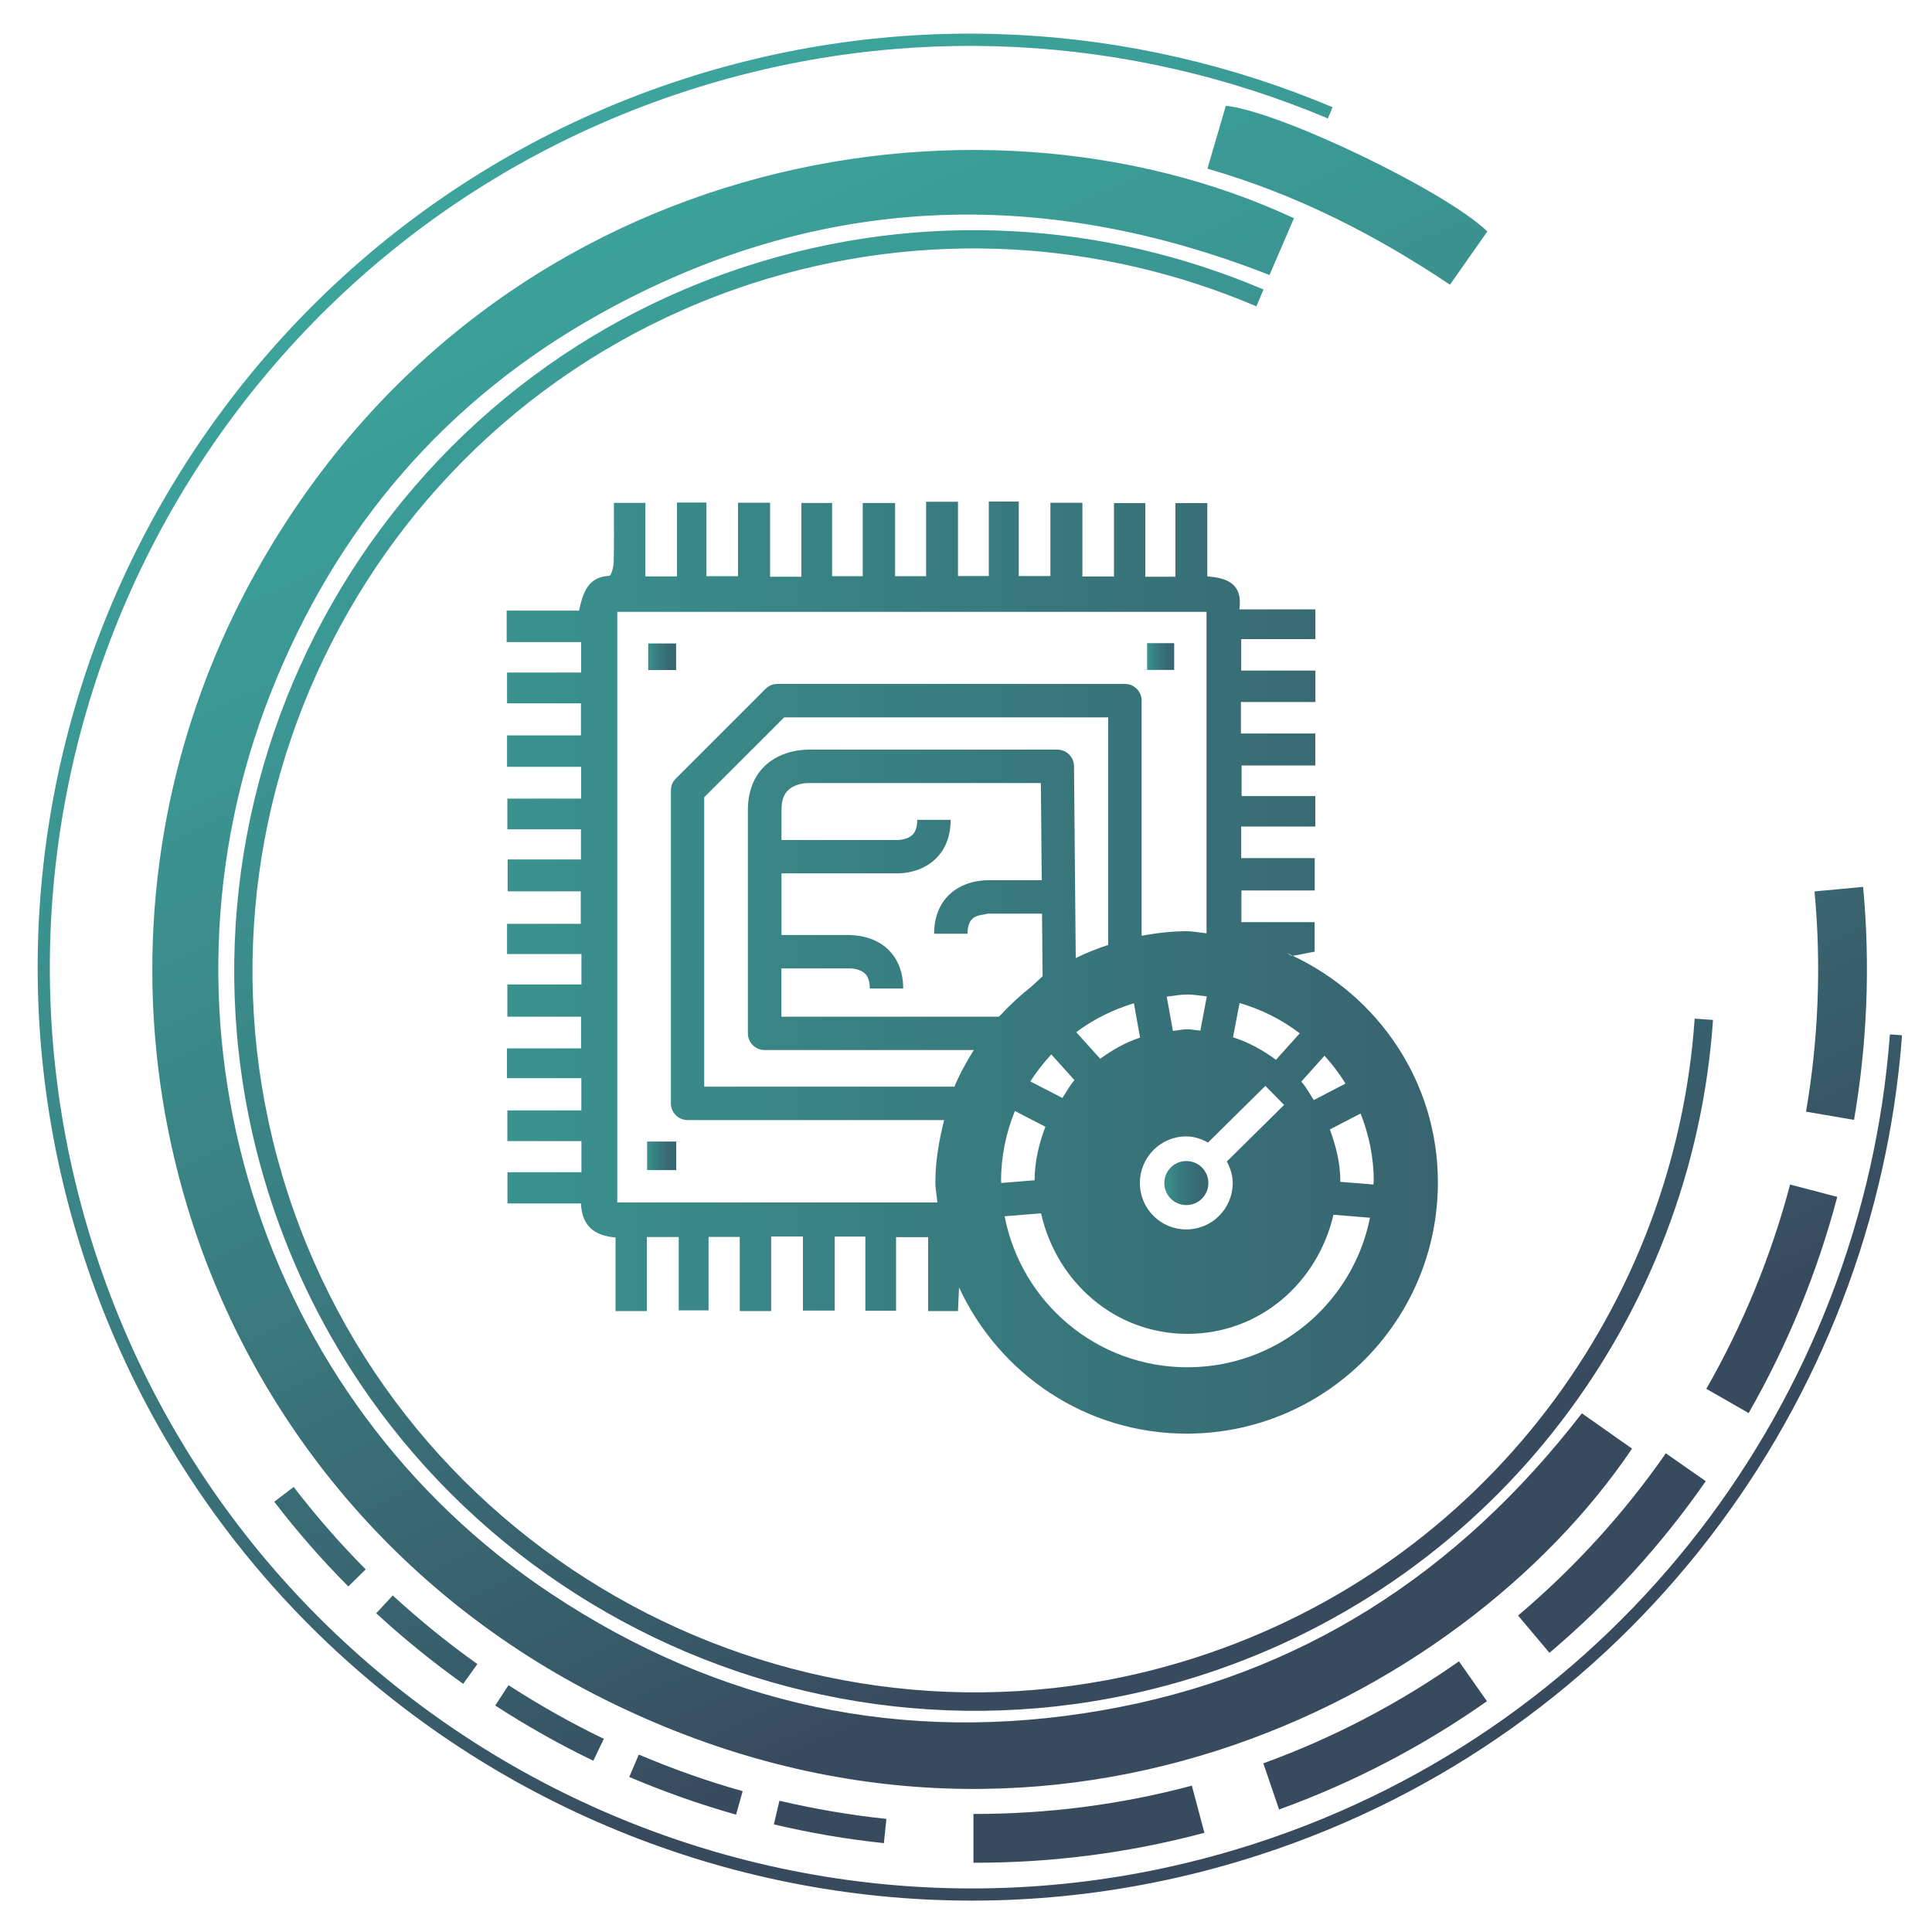 <?xml version="1.0" encoding="UTF-8"?><svg xmlns="http://www.w3.org/2000/svg" xmlns:xlink="http://www.w3.org/1999/xlink" viewBox="0 0 200 200"><defs><style>.cls-1{clip-path:url(#clippath-20);}.cls-2{clip-path:url(#clippath-11);}.cls-3{clip-path:url(#clippath-16);}.cls-4{fill:url(#linear-gradient);}.cls-4,.cls-5,.cls-6,.cls-7,.cls-8,.cls-9,.cls-10,.cls-11,.cls-12,.cls-13,.cls-14,.cls-15,.cls-16,.cls-17,.cls-18{stroke-width:0px;}.cls-19{clip-path:url(#clippath-33);}.cls-5{fill:url(#New_Gradient_Swatch_2-8);}.cls-20{clip-path:url(#clippath-41);}.cls-21{clip-path:url(#clippath-32);}.cls-6{fill:url(#New_Gradient_Swatch_2-2);}.cls-22{clip-path:url(#clippath-2);}.cls-23{clip-path:url(#clippath-13);}.cls-24{isolation:isolate;}.cls-25{clip-path:url(#clippath-37);}.cls-26{clip-path:url(#clippath-25);}.cls-7{fill:url(#New_Gradient_Swatch_2-6);}.cls-27{clip-path:url(#clippath-15);}.cls-28{clip-path:url(#clippath-6);}.cls-29{clip-path:url(#clippath-40);}.cls-30{clip-path:url(#clippath-26);}.cls-8{fill:url(#linear-gradient-5);}.cls-9{fill:none;}.cls-31{clip-path:url(#clippath-7);}.cls-32{clip-path:url(#clippath-21);}.cls-10{fill:url(#New_Gradient_Swatch_2);}.cls-33{clip-path:url(#clippath-34);}.cls-34{clip-path:url(#clippath-1);}.cls-35{clip-path:url(#clippath-4);}.cls-36{clip-path:url(#clippath-38);}.cls-37{clip-path:url(#clippath-36);}.cls-38{clip-path:url(#clippath-27);}.cls-39{clip-path:url(#clippath-44);}.cls-40{clip-path:url(#clippath-12);}.cls-11{fill:url(#linear-gradient-2);}.cls-41{clip-path:url(#clippath-24);}.cls-42{clip-path:url(#clippath-30);}.cls-43{clip-path:url(#clippath-22);}.cls-12{fill:url(#linear-gradient-3);}.cls-44{clip-path:url(#clippath-9);}.cls-45{clip-path:url(#clippath);}.cls-13{fill:url(#New_Gradient_Swatch_2-3);}.cls-46{clip-path:url(#clippath-39);}.cls-47{clip-path:url(#clippath-19);}.cls-48{clip-path:url(#clippath-31);}.cls-49{clip-path:url(#clippath-3);}.cls-50{clip-path:url(#clippath-43);}.cls-51{clip-path:url(#clippath-8);}.cls-14{fill:url(#New_Gradient_Swatch_2-7);}.cls-52{clip-path:url(#clippath-29);}.cls-53{clip-path:url(#clippath-18);}.cls-54{clip-path:url(#clippath-14);}.cls-55{clip-path:url(#clippath-17);}.cls-56{clip-path:url(#clippath-5);}.cls-57{clip-path:url(#clippath-42);}.cls-15{fill:url(#New_Gradient_Swatch_2-9);}.cls-58{clip-path:url(#clippath-10);}.cls-59{clip-path:url(#clippath-23);}.cls-16{fill:url(#New_Gradient_Swatch_2-5);}.cls-17{fill:url(#linear-gradient-4);}.cls-18{fill:url(#New_Gradient_Swatch_2-4);}.cls-60{mix-blend-mode:multiply;}.cls-61{clip-path:url(#clippath-28);}.cls-62{clip-path:url(#clippath-35);}</style><clipPath id="clippath"><rect class="cls-9" x="-241.56" y="234.43" width="203.9" height="211.37"/></clipPath><clipPath id="clippath-1"><rect class="cls-9" x="-241.56" y="234.43" width="203.9" height="211.37"/></clipPath><clipPath id="clippath-2"><rect class="cls-9" x="-241.56" y="234.43" width="203.9" height="211.37"/></clipPath><clipPath id="clippath-3"><rect class="cls-9" x="-236.11" y="243.48" width="192.99" height="193.27"/></clipPath><clipPath id="clippath-4"><path class="cls-9" d="m-209.6,393.93c2.32,3.01,4.8,5.86,7.46,8.53l-1.8,1.77c-2.73-2.74-5.29-5.67-7.67-8.77l2.01-1.53Zm159.79-30.03l-4.88-1.28c-1.96,7.41-4.88,14.52-8.67,21.15l4.38,2.51c4-7.01,7.1-14.53,9.17-22.37m-14.76-18.47c-2.02,29.58-21.63,56.43-51.52,66.11-39.21,12.7-81.43-8.86-94.13-48.07-12.7-39.21,8.87-81.43,48.07-94.13,17.8-5.76,36.21-4.45,52.21,2.36l.74-1.74c-16.4-6.98-35.28-8.33-53.53-2.41-40.2,13.02-62.31,56.32-49.29,96.52,13.02,40.2,56.32,62.31,96.52,49.29,30.65-9.93,50.76-37.46,52.83-67.79l-1.89-.13Zm-124.16,71.12c3.27,2.11,6.65,4.03,10.15,5.71l1.09-2.27c-3.4-1.63-6.69-3.5-9.87-5.55l-1.38,2.11Zm-12.33-9.56c2.86,2.63,5.86,5.07,9.01,7.31l1.47-2.05c-3.06-2.17-5.98-4.55-8.76-7.1l-1.72,1.85Zm85.74,22.73l-1.3-4.88c-7.53,2.01-15.12,2.94-22.61,2.93v5.05c7.92.02,15.95-.97,23.91-3.1m67.25-73.8c1.35-7.87,1.7-15.97.94-24.12l-5.03.47c.72,7.71.39,15.36-.88,22.8l4.97.85Zm-126.79,68.02c3.6,1.53,7.29,2.84,11.06,3.9l.68-2.43c-3.67-1.03-7.26-2.31-10.75-3.79l-.99,2.32Zm15.55,2.45l-.58,2.46c3.74.88,7.54,1.54,11.39,1.94l.26-2.51c-3.74-.39-7.44-1.03-11.08-1.88m83.07-40.1c-12.82,16.6-29.16,27.17-49.65,30.74-20.56,3.58-39.66-.53-57.04-12.06-30.29-20.1-42.47-59.19-29.03-93.26,6.73-17.06,18.09-30.35,34.13-39.27,22.33-12.42,45.51-13.3,69.26-3.99.88-2.05,1.71-3.97,2.53-5.88-33.22-15.45-83.26-6.5-107.36,36.47-23.27,41.5-8,95,36.07,116.91,44.97,22.36,88.51.33,106.29-26-1.65-1.17-3.31-2.33-5.19-3.65m8.69,4.13c-4.31,6.2-9.45,11.85-15.3,16.8l3.25,3.86c6.18-5.23,11.62-11.21,16.18-17.77l-4.14-2.89Zm-18.52,25.67l-2.9-4.13c-6.13,4.31-12.91,7.89-20.25,10.56l1.63,4.78c7.81-2.83,15.01-6.63,21.52-11.21m-28.93-158.64c9.24,2.66,17.43,6.87,25.11,12.01,1.38-1.97,2.64-3.76,3.87-5.51-4.32-4.19-21.54-12.45-27.07-13.01-.61,2.1-1.24,4.22-1.91,6.52m-116.38,112.43c16.42,50.69,71.02,78.57,121.71,62.15,38.44-12.45,63.74-46.86,66.58-84.87l-1.26-.09c-2.8,37.51-27.77,71.47-65.71,83.76-50.03,16.21-103.91-11.31-120.12-61.34-16.2-50.03,11.31-103.91,61.34-120.12,22.6-7.32,45.97-5.69,66.31,2.87l.49-1.16c-20.61-8.68-44.29-10.32-67.18-2.91-50.69,16.42-78.57,71.02-62.15,121.71"/></clipPath><linearGradient id="New_Gradient_Swatch_2" x1="-431.13" y1="-654.28" x2="-430.03" y2="-654.28" gradientTransform="translate(-114812.78 -75151.25) rotate(-90) scale(175.26 -175.26)" gradientUnits="userSpaceOnUse"><stop offset="0" stop-color="#384b5e"/><stop offset=".1" stop-color="#385b69"/><stop offset=".36" stop-color="#3a7d80"/><stop offset=".6" stop-color="#3b9592"/><stop offset=".82" stop-color="#3ca49c"/><stop offset="1" stop-color="#3daaa0"/></linearGradient><clipPath id="clippath-5"><rect class="cls-9" x="-241.56" y="-245.57" width="203.9" height="211.37"/></clipPath><clipPath id="clippath-6"><rect class="cls-9" x="-241.56" y="-245.57" width="203.9" height="211.37"/></clipPath><clipPath id="clippath-7"><rect class="cls-9" x="-241.56" y="-245.57" width="203.9" height="211.37"/></clipPath><clipPath id="clippath-8"><rect class="cls-9" x="-236.11" y="-236.52" width="192.99" height="193.27"/></clipPath><clipPath id="clippath-9"><path class="cls-9" d="m-209.6-86.07c2.32,3.01,4.8,5.86,7.46,8.53l-1.8,1.77c-2.73-2.74-5.29-5.67-7.67-8.77l2.01-1.53Zm159.79-30.03l-4.88-1.28c-1.96,7.41-4.88,14.52-8.67,21.15l4.38,2.51c4-7.01,7.1-14.53,9.17-22.37m-14.76-18.47c-2.02,29.58-21.63,56.43-51.52,66.11-39.21,12.7-81.43-8.86-94.13-48.07-12.7-39.21,8.87-81.43,48.07-94.13,17.8-5.76,36.21-4.45,52.21,2.36l.74-1.74c-16.4-6.98-35.28-8.33-53.53-2.41-40.2,13.02-62.31,56.32-49.29,96.52,13.02,40.2,56.32,62.31,96.52,49.29,30.65-9.93,50.76-37.46,52.83-67.79l-1.89-.13Zm-124.16,71.12c3.27,2.11,6.65,4.03,10.15,5.71l1.09-2.27c-3.4-1.63-6.69-3.5-9.87-5.55l-1.38,2.11Zm-12.33-9.56c2.86,2.63,5.86,5.07,9.01,7.31l1.47-2.05c-3.06-2.17-5.98-4.55-8.76-7.1l-1.72,1.85Zm85.74,22.73l-1.3-4.88c-7.53,2.01-15.12,2.94-22.61,2.93v5.05c7.92.02,15.95-.97,23.91-3.1M-48.07-124.06c1.35-7.87,1.7-15.97.94-24.12l-5.03.47c.72,7.71.39,15.36-.88,22.8l4.97.85Zm-126.79,68.02c3.6,1.53,7.29,2.84,11.06,3.9l.68-2.43c-3.67-1.03-7.26-2.31-10.75-3.79l-.99,2.32Zm15.55,2.45l-.58,2.46c3.74.88,7.54,1.54,11.39,1.94l.26-2.51c-3.74-.39-7.44-1.03-11.08-1.88m83.07-40.1c-12.82,16.6-29.16,27.17-49.65,30.74-20.56,3.58-39.66-.53-57.04-12.06-30.29-20.1-42.47-59.19-29.03-93.26,6.73-17.06,18.09-30.35,34.13-39.27,22.33-12.42,45.51-13.3,69.26-3.99.88-2.05,1.71-3.97,2.53-5.88-33.22-15.45-83.26-6.5-107.36,36.47-23.27,41.5-8,95,36.07,116.91,44.97,22.36,88.51.33,106.29-26-1.65-1.17-3.31-2.33-5.19-3.65m8.69,4.13c-4.31,6.2-9.45,11.85-15.3,16.8l3.25,3.86c6.18-5.23,11.62-11.21,16.18-17.77l-4.14-2.89Zm-18.52,25.67l-2.9-4.13c-6.13,4.31-12.91,7.89-20.25,10.56l1.63,4.78c7.81-2.83,15.01-6.63,21.52-11.21m-28.93-158.64c9.24,2.66,17.43,6.87,25.11,12.01,1.38-1.97,2.64-3.76,3.87-5.51-4.32-4.19-21.54-12.45-27.07-13.01-.61,2.1-1.24,4.22-1.91,6.52m-116.38,112.43c16.42,50.69,71.02,78.57,121.71,62.15,38.44-12.45,63.74-46.86,66.58-84.87l-1.26-.09c-2.8,37.51-27.77,71.47-65.71,83.76-50.03,16.21-103.91-11.31-120.12-61.34-16.2-50.03,11.31-103.91,61.34-120.12,22.6-7.32,45.97-5.69,66.31,2.87l.49-1.16c-20.61-8.68-44.29-10.32-67.18-2.91-50.69,16.42-78.57,71.02-62.15,121.71"/></clipPath><linearGradient id="New_Gradient_Swatch_2-2" x1="-428.66" y1="-655.46" x2="-427.56" y2="-655.46" gradientTransform="translate(-115020.37 -75198.46) rotate(-90) scale(175.26 -175.26)" xlink:href="#New_Gradient_Swatch_2"/><clipPath id="clippath-10"><rect class="cls-9" x="-1.56" y="-245.57" width="203.9" height="211.37"/></clipPath><clipPath id="clippath-11"><rect class="cls-9" x="-1.56" y="-245.57" width="203.9" height="211.37"/></clipPath><clipPath id="clippath-12"><rect class="cls-9" x="-1.56" y="-245.57" width="203.9" height="211.37"/></clipPath><clipPath id="clippath-13"><rect class="cls-9" x="3.89" y="-236.52" width="192.99" height="193.27"/></clipPath><clipPath id="clippath-14"><path class="cls-9" d="m30.4-86.07c2.32,3.01,4.8,5.86,7.46,8.53l-1.8,1.77c-2.73-2.74-5.29-5.67-7.67-8.77l2.01-1.53Zm159.79-30.03l-4.88-1.28c-1.96,7.41-4.88,14.52-8.67,21.15l4.38,2.51c4-7.01,7.1-14.53,9.17-22.37m-14.76-18.47c-2.02,29.58-21.63,56.43-51.52,66.11-39.21,12.7-81.43-8.86-94.13-48.07-12.7-39.21,8.87-81.43,48.07-94.13,17.8-5.76,36.21-4.45,52.21,2.36l.74-1.74c-16.4-6.98-35.28-8.33-53.53-2.41-40.2,13.02-62.31,56.32-49.29,96.52,13.02,40.2,56.32,62.31,96.52,49.29,30.65-9.93,50.76-37.46,52.83-67.79l-1.89-.13ZM51.27-63.44c3.27,2.11,6.65,4.03,10.15,5.71l1.09-2.27c-3.4-1.63-6.69-3.5-9.87-5.55l-1.38,2.11Zm-12.33-9.56c2.86,2.63,5.86,5.07,9.01,7.31l1.47-2.05c-3.06-2.17-5.98-4.55-8.76-7.1l-1.72,1.85Zm85.74,22.73l-1.3-4.88c-7.53,2.01-15.12,2.94-22.61,2.93v5.05c7.92.02,15.95-.97,23.91-3.1m67.25-73.8c1.35-7.87,1.7-15.97.94-24.12l-5.03.47c.72,7.71.39,15.36-.88,22.8l4.97.85ZM65.14-56.05c3.6,1.53,7.29,2.84,11.06,3.9l.68-2.43c-3.67-1.03-7.26-2.31-10.75-3.79l-.99,2.32Zm15.55,2.45l-.58,2.46c3.74.88,7.54,1.54,11.39,1.94l.26-2.51c-3.74-.39-7.44-1.03-11.08-1.88m83.07-40.1c-12.82,16.6-29.16,27.17-49.65,30.74-20.56,3.58-39.66-.53-57.04-12.06-30.29-20.1-42.47-59.19-29.03-93.26,6.73-17.06,18.09-30.35,34.13-39.27,22.33-12.42,45.51-13.3,69.26-3.99.88-2.05,1.71-3.97,2.53-5.88-33.22-15.45-83.26-6.5-107.36,36.47-23.27,41.5-8,95,36.07,116.91,44.97,22.36,88.51.33,106.29-26-1.65-1.17-3.31-2.33-5.19-3.65m8.69,4.13c-4.31,6.2-9.45,11.85-15.3,16.8l3.25,3.86c6.18-5.23,11.62-11.21,16.18-17.77l-4.14-2.89Zm-18.52,25.67l-2.9-4.13c-6.13,4.31-12.91,7.89-20.25,10.56l1.63,4.78c7.81-2.83,15.01-6.63,21.52-11.21m-28.93-158.64c9.24,2.66,17.43,6.87,25.11,12.01,1.38-1.97,2.64-3.76,3.87-5.51-4.32-4.19-21.54-12.45-27.07-13.01-.61,2.1-1.24,4.22-1.91,6.52M8.61-110.11C25.02-59.42,79.62-31.54,130.31-47.96c38.44-12.45,63.74-46.86,66.58-84.87l-1.26-.09c-2.8,37.51-27.77,71.47-65.71,83.76-50.03,16.21-103.91-11.31-120.12-61.34-16.2-50.03,11.31-103.91,61.34-120.12,22.6-7.32,45.97-5.69,66.31,2.87l.49-1.16c-20.61-8.68-44.29-10.32-67.18-2.91C20.07-215.4-7.81-160.8,8.61-110.11"/></clipPath><linearGradient id="New_Gradient_Swatch_2-3" x1="-429.25" y1="-656.7" x2="-428.15" y2="-656.7" gradientTransform="translate(-114996.76 -75302.26) rotate(-90) scale(175.26 -175.26)" xlink:href="#New_Gradient_Swatch_2"/><clipPath id="clippath-15"><rect class="cls-9" x="238.44" y="-245.57" width="203.9" height="211.37"/></clipPath><clipPath id="clippath-16"><rect class="cls-9" x="238.44" y="-245.57" width="203.9" height="211.37"/></clipPath><clipPath id="clippath-17"><rect class="cls-9" x="238.44" y="-245.57" width="203.9" height="211.37"/></clipPath><clipPath id="clippath-18"><rect class="cls-9" x="243.89" y="-236.52" width="192.99" height="193.27"/></clipPath><clipPath id="clippath-19"><path class="cls-9" d="m270.4-86.07c2.32,3.01,4.8,5.86,7.46,8.53l-1.8,1.77c-2.73-2.74-5.29-5.67-7.67-8.77l2.01-1.53Zm159.79-30.03l-4.88-1.28c-1.96,7.41-4.88,14.52-8.67,21.15l4.38,2.51c4-7.01,7.1-14.53,9.17-22.37m-14.76-18.47c-2.02,29.58-21.63,56.43-51.52,66.11-39.21,12.7-81.43-8.86-94.13-48.07-12.7-39.21,8.87-81.43,48.07-94.13,17.8-5.76,36.21-4.45,52.21,2.36l.74-1.74c-16.4-6.98-35.28-8.33-53.53-2.41-40.2,13.02-62.31,56.32-49.29,96.52,13.02,40.2,56.32,62.31,96.52,49.29,30.65-9.93,50.76-37.46,52.83-67.79l-1.89-.13Zm-124.16,71.12c3.27,2.11,6.65,4.03,10.15,5.71l1.09-2.27c-3.4-1.63-6.69-3.5-9.87-5.55l-1.38,2.11Zm-12.33-9.56c2.86,2.63,5.86,5.07,9.01,7.31l1.47-2.05c-3.06-2.17-5.98-4.55-8.76-7.1l-1.72,1.85Zm85.74,22.73l-1.3-4.88c-7.53,2.01-15.12,2.94-22.61,2.93v5.05c7.92.02,15.95-.97,23.91-3.1m67.25-73.8c1.35-7.87,1.7-15.97.94-24.12l-5.03.47c.72,7.71.39,15.36-.88,22.8l4.97.85Zm-126.79,68.02c3.6,1.53,7.29,2.84,11.06,3.9l.68-2.43c-3.67-1.03-7.26-2.31-10.75-3.79l-.99,2.32Zm15.55,2.45l-.58,2.46c3.74.88,7.54,1.54,11.39,1.94l.26-2.51c-3.74-.39-7.44-1.03-11.08-1.88m83.07-40.1c-12.82,16.6-29.16,27.17-49.65,30.74-20.56,3.58-39.66-.53-57.04-12.06-30.29-20.1-42.47-59.19-29.03-93.26,6.73-17.06,18.09-30.35,34.13-39.27,22.33-12.42,45.51-13.3,69.26-3.99.88-2.05,1.71-3.97,2.53-5.88-33.22-15.45-83.26-6.5-107.36,36.47-23.27,41.5-8,95,36.07,116.91,44.97,22.36,88.51.33,106.29-26-1.65-1.17-3.31-2.33-5.19-3.65m8.69,4.13c-4.31,6.2-9.45,11.85-15.3,16.8l3.25,3.86c6.18-5.23,11.62-11.21,16.18-17.77l-4.14-2.89Zm-18.52,25.67l-2.9-4.13c-6.13,4.31-12.91,7.89-20.25,10.56l1.63,4.78c7.81-2.83,15.01-6.63,21.52-11.21m-28.93-158.64c9.24,2.66,17.43,6.87,25.11,12.01,1.38-1.97,2.64-3.76,3.87-5.51-4.32-4.19-21.54-12.45-27.07-13.01-.61,2.1-1.24,4.22-1.91,6.52m-116.38,112.43c16.42,50.69,71.02,78.57,121.71,62.15,38.44-12.45,63.74-46.86,66.58-84.87l-1.26-.09c-2.8,37.51-27.77,71.47-65.71,83.76-50.03,16.21-103.91-11.31-120.12-61.34-16.2-50.03,11.31-103.91,61.34-120.12,22.6-7.32,45.97-5.69,66.31,2.87l.49-1.16c-20.61-8.68-44.29-10.32-67.18-2.91-50.69,16.42-78.57,71.02-62.15,121.71"/></clipPath><linearGradient id="New_Gradient_Swatch_2-4" x1="-429.84" y1="-657.93" x2="-428.74" y2="-657.93" gradientTransform="translate(-114973.16 -75406.06) rotate(-90) scale(175.26 -175.26)" xlink:href="#New_Gradient_Swatch_2"/><clipPath id="clippath-20"><rect class="cls-9" x="-241.56" y="-5.57" width="203.9" height="211.37"/></clipPath><clipPath id="clippath-21"><rect class="cls-9" x="-241.56" y="-5.57" width="203.9" height="211.37"/></clipPath><clipPath id="clippath-22"><rect class="cls-9" x="-241.56" y="-5.57" width="203.9" height="211.37"/></clipPath><clipPath id="clippath-23"><rect class="cls-9" x="-236.11" y="3.48" width="192.99" height="193.27"/></clipPath><clipPath id="clippath-24"><path class="cls-9" d="m-209.6,153.93c2.32,3.01,4.8,5.86,7.46,8.53l-1.8,1.77c-2.73-2.74-5.29-5.67-7.67-8.77l2.01-1.53Zm159.79-30.03l-4.88-1.28c-1.96,7.41-4.88,14.52-8.67,21.15l4.38,2.51c4-7.01,7.1-14.53,9.17-22.37m-14.76-18.47c-2.02,29.58-21.63,56.43-51.52,66.11-39.21,12.7-81.43-8.86-94.13-48.07-12.7-39.21,8.87-81.43,48.07-94.13,17.8-5.76,36.21-4.45,52.21,2.36l.74-1.74c-16.4-6.98-35.28-8.33-53.53-2.41-40.2,13.02-62.31,56.32-49.29,96.52,13.02,40.2,56.32,62.31,96.52,49.29,30.65-9.93,50.76-37.46,52.83-67.79l-1.89-.13Zm-124.16,71.12c3.27,2.11,6.65,4.03,10.15,5.71l1.09-2.27c-3.4-1.63-6.69-3.5-9.87-5.55l-1.38,2.11Zm-12.33-9.56c2.86,2.63,5.86,5.07,9.01,7.31l1.47-2.05c-3.06-2.17-5.98-4.55-8.76-7.1l-1.72,1.85Zm85.74,22.73l-1.3-4.88c-7.53,2.01-15.12,2.94-22.61,2.93v5.05c7.92.02,15.95-.97,23.91-3.1M-48.07,115.94c1.35-7.87,1.7-15.97.94-24.12l-5.03.47c.72,7.71.39,15.36-.88,22.8l4.97.85Zm-126.79,68.02c3.6,1.53,7.29,2.84,11.06,3.9l.68-2.43c-3.67-1.03-7.26-2.31-10.75-3.79l-.99,2.32Zm15.55,2.45l-.58,2.46c3.74.88,7.54,1.54,11.39,1.94l.26-2.51c-3.74-.39-7.44-1.03-11.08-1.88m83.07-40.1c-12.82,16.6-29.16,27.17-49.65,30.74-20.56,3.58-39.66-.53-57.04-12.06-30.29-20.1-42.47-59.19-29.03-93.26,6.73-17.06,18.09-30.35,34.13-39.27,22.33-12.42,45.51-13.3,69.26-3.99.88-2.05,1.71-3.97,2.53-5.88-33.22-15.45-83.26-6.5-107.36,36.47-23.27,41.5-8,95,36.07,116.91,44.97,22.36,88.51.33,106.29-26-1.65-1.17-3.31-2.33-5.19-3.65m8.69,4.13c-4.31,6.2-9.45,11.85-15.3,16.8l3.25,3.86c6.18-5.23,11.62-11.21,16.18-17.77l-4.14-2.89Zm-18.52,25.67l-2.9-4.13c-6.13,4.31-12.91,7.89-20.25,10.56l1.63,4.78c7.81-2.83,15.01-6.63,21.52-11.21M-115.01,17.46c9.24,2.66,17.43,6.87,25.11,12.01,1.38-1.97,2.64-3.76,3.87-5.51-4.32-4.19-21.54-12.45-27.07-13.01-.61,2.1-1.24,4.22-1.91,6.52m-116.38,112.43c16.42,50.69,71.02,78.57,121.71,62.15,38.44-12.45,63.74-46.86,66.58-84.87l-1.26-.09c-2.8,37.51-27.77,71.47-65.71,83.76-50.03,16.21-103.91-11.31-120.12-61.34-16.2-50.03,11.31-103.91,61.34-120.12,22.6-7.32,45.97-5.69,66.31,2.87l.49-1.16c-20.61-8.68-44.29-10.32-67.18-2.91-50.69,16.42-78.57,71.02-62.15,121.71"/></clipPath><linearGradient id="New_Gradient_Swatch_2-5" x1="-429.89" y1="-654.87" x2="-428.79" y2="-654.87" gradientTransform="translate(-114916.57 -75174.86) rotate(-90) scale(175.26 -175.26)" xlink:href="#New_Gradient_Swatch_2"/><clipPath id="clippath-25"><rect class="cls-9" x="238.44" y="-5.57" width="203.9" height="211.37"/></clipPath><clipPath id="clippath-26"><rect class="cls-9" x="238.44" y="-5.57" width="203.9" height="211.37"/></clipPath><clipPath id="clippath-27"><rect class="cls-9" x="238.44" y="-5.57" width="203.9" height="211.37"/></clipPath><clipPath id="clippath-28"><rect class="cls-9" x="243.89" y="3.48" width="192.99" height="193.27"/></clipPath><clipPath id="clippath-29"><path class="cls-9" d="m270.4,153.93c2.32,3.01,4.8,5.86,7.46,8.53l-1.8,1.77c-2.73-2.74-5.29-5.67-7.67-8.77l2.01-1.53Zm159.79-30.03l-4.88-1.28c-1.96,7.41-4.88,14.52-8.67,21.15l4.38,2.51c4-7.01,7.1-14.53,9.17-22.37m-14.76-18.47c-2.02,29.58-21.63,56.43-51.52,66.11-39.21,12.7-81.43-8.86-94.13-48.07-12.7-39.21,8.87-81.43,48.07-94.13,17.8-5.76,36.21-4.45,52.21,2.36l.74-1.74c-16.4-6.98-35.28-8.33-53.53-2.41-40.2,13.02-62.31,56.32-49.29,96.52,13.02,40.2,56.32,62.31,96.52,49.29,30.65-9.93,50.76-37.46,52.83-67.79l-1.89-.13Zm-124.16,71.12c3.27,2.11,6.65,4.03,10.15,5.71l1.09-2.27c-3.4-1.63-6.69-3.5-9.87-5.55l-1.38,2.11Zm-12.33-9.56c2.86,2.63,5.86,5.07,9.01,7.31l1.47-2.05c-3.06-2.17-5.98-4.55-8.76-7.1l-1.72,1.85Zm85.74,22.73l-1.3-4.88c-7.53,2.01-15.12,2.94-22.61,2.93v5.05c7.92.02,15.95-.97,23.91-3.1m67.25-73.8c1.35-7.87,1.7-15.97.94-24.12l-5.03.47c.72,7.71.39,15.36-.88,22.8l4.97.85Zm-126.79,68.02c3.6,1.53,7.29,2.84,11.06,3.9l.68-2.43c-3.67-1.03-7.26-2.31-10.75-3.79l-.99,2.32Zm15.55,2.45l-.58,2.46c3.74.88,7.54,1.54,11.39,1.94l.26-2.51c-3.74-.39-7.44-1.03-11.08-1.88m83.07-40.1c-12.82,16.6-29.16,27.17-49.65,30.74-20.56,3.58-39.66-.53-57.04-12.06-30.29-20.1-42.47-59.19-29.03-93.26,6.73-17.06,18.09-30.35,34.13-39.27,22.33-12.42,45.51-13.3,69.26-3.99.88-2.05,1.71-3.97,2.53-5.88-33.22-15.45-83.26-6.5-107.36,36.47-23.27,41.5-8,95,36.07,116.91,44.97,22.36,88.51.33,106.29-26-1.65-1.17-3.31-2.33-5.19-3.65m8.69,4.13c-4.31,6.2-9.45,11.85-15.3,16.8l3.25,3.86c6.18-5.23,11.62-11.21,16.18-17.77l-4.14-2.89Zm-18.52,25.67l-2.9-4.13c-6.13,4.31-12.91,7.89-20.25,10.56l1.63,4.78c7.81-2.83,15.01-6.63,21.52-11.21m-28.93-158.64c9.24,2.66,17.43,6.87,25.11,12.01,1.38-1.97,2.64-3.76,3.87-5.51-4.32-4.19-21.54-12.45-27.07-13.01-.61,2.1-1.24,4.22-1.91,6.52m-116.38,112.43c16.42,50.69,71.02,78.57,121.71,62.15,38.44-12.45,63.74-46.86,66.58-84.87l-1.26-.09c-2.8,37.51-27.77,71.47-65.71,83.76-50.03,16.21-103.91-11.31-120.12-61.34-16.2-50.03,11.31-103.91,61.34-120.12,22.6-7.32,45.97-5.69,66.31,2.87l.49-1.16c-20.61-8.68-44.29-10.32-67.18-2.91-50.69,16.42-78.57,71.02-62.15,121.71"/></clipPath><linearGradient id="New_Gradient_Swatch_2-6" x1="-431.08" y1="-657.34" x2="-429.98" y2="-657.34" gradientTransform="translate(-114869.36 -75382.45) rotate(-90) scale(175.26 -175.26)" xlink:href="#New_Gradient_Swatch_2"/><clipPath id="clippath-30"><rect class="cls-9" x="238.44" y="234.43" width="203.9" height="211.37"/></clipPath><clipPath id="clippath-31"><rect class="cls-9" x="238.44" y="234.43" width="203.9" height="211.37"/></clipPath><clipPath id="clippath-32"><rect class="cls-9" x="238.44" y="234.43" width="203.9" height="211.37"/></clipPath><clipPath id="clippath-33"><rect class="cls-9" x="243.89" y="243.48" width="192.99" height="193.27"/></clipPath><clipPath id="clippath-34"><path class="cls-9" d="m270.4,393.93c2.32,3.01,4.8,5.86,7.46,8.53l-1.8,1.77c-2.73-2.74-5.29-5.67-7.67-8.77l2.01-1.53Zm159.79-30.03l-4.88-1.28c-1.96,7.41-4.88,14.52-8.67,21.15l4.38,2.51c4-7.01,7.1-14.53,9.17-22.37m-14.76-18.47c-2.02,29.58-21.63,56.43-51.52,66.11-39.21,12.7-81.43-8.86-94.13-48.07-12.7-39.21,8.87-81.43,48.07-94.13,17.8-5.76,36.21-4.45,52.21,2.36l.74-1.74c-16.4-6.98-35.28-8.33-53.53-2.41-40.2,13.02-62.31,56.32-49.29,96.52,13.02,40.2,56.32,62.31,96.52,49.29,30.65-9.93,50.76-37.46,52.83-67.79l-1.89-.13Zm-124.16,71.12c3.27,2.11,6.65,4.03,10.15,5.71l1.09-2.27c-3.4-1.63-6.69-3.5-9.87-5.55l-1.38,2.11Zm-12.33-9.56c2.86,2.63,5.86,5.07,9.01,7.31l1.47-2.05c-3.06-2.17-5.98-4.55-8.76-7.1l-1.72,1.85Zm85.74,22.73l-1.3-4.88c-7.53,2.01-15.12,2.94-22.61,2.93v5.05c7.92.02,15.95-.97,23.91-3.1m67.25-73.8c1.35-7.87,1.7-15.97.94-24.12l-5.03.47c.72,7.71.39,15.36-.88,22.8l4.97.85Zm-126.79,68.02c3.6,1.53,7.29,2.84,11.06,3.9l.68-2.43c-3.67-1.03-7.26-2.31-10.75-3.79l-.99,2.32Zm15.55,2.45l-.58,2.46c3.74.88,7.54,1.54,11.39,1.94l.26-2.51c-3.74-.39-7.44-1.03-11.08-1.88m83.07-40.1c-12.82,16.6-29.16,27.17-49.65,30.74-20.56,3.58-39.66-.53-57.04-12.06-30.29-20.1-42.47-59.19-29.03-93.26,6.73-17.06,18.09-30.35,34.13-39.27,22.33-12.42,45.51-13.3,69.26-3.99.88-2.05,1.71-3.97,2.53-5.88-33.22-15.45-83.26-6.5-107.36,36.47-23.27,41.5-8,95,36.07,116.91,44.97,22.36,88.51.33,106.29-26-1.65-1.17-3.31-2.33-5.19-3.65m8.69,4.13c-4.31,6.2-9.45,11.85-15.3,16.8l3.25,3.86c6.18-5.23,11.62-11.21,16.18-17.77l-4.14-2.89Zm-18.52,25.67l-2.9-4.13c-6.13,4.31-12.91,7.89-20.25,10.56l1.63,4.78c7.81-2.83,15.01-6.63,21.52-11.21m-28.93-158.64c9.24,2.66,17.43,6.87,25.11,12.01,1.38-1.97,2.64-3.76,3.87-5.51-4.32-4.19-21.54-12.45-27.07-13.01-.61,2.1-1.24,4.22-1.91,6.52m-116.38,112.43c16.42,50.69,71.02,78.57,121.71,62.15,38.44-12.45,63.74-46.86,66.58-84.87l-1.26-.09c-2.8,37.51-27.77,71.47-65.71,83.76-50.03,16.21-103.91-11.31-120.12-61.34-16.2-50.03,11.31-103.91,61.34-120.12,22.6-7.32,45.97-5.69,66.31,2.87l.49-1.16c-20.61-8.68-44.29-10.32-67.18-2.91-50.69,16.42-78.57,71.02-62.15,121.71"/></clipPath><linearGradient id="New_Gradient_Swatch_2-7" x1="-432.31" y1="-656.75" x2="-431.21" y2="-656.75" gradientTransform="translate(-114765.57 -75358.84) rotate(-90) scale(175.26 -175.26)" xlink:href="#New_Gradient_Swatch_2"/><clipPath id="clippath-35"><rect class="cls-9" x="-1.56" y="234.43" width="203.9" height="211.37"/></clipPath><clipPath id="clippath-36"><rect class="cls-9" x="-1.56" y="234.43" width="203.9" height="211.37"/></clipPath><clipPath id="clippath-37"><rect class="cls-9" x="-1.56" y="234.43" width="203.9" height="211.37"/></clipPath><clipPath id="clippath-38"><rect class="cls-9" x="3.89" y="243.48" width="192.99" height="193.27"/></clipPath><clipPath id="clippath-39"><path class="cls-9" d="m30.4,393.93c2.32,3.01,4.8,5.86,7.46,8.53l-1.8,1.77c-2.73-2.74-5.29-5.67-7.67-8.77l2.01-1.53Zm159.79-30.03l-4.88-1.28c-1.96,7.41-4.88,14.52-8.67,21.15l4.38,2.51c4-7.01,7.1-14.53,9.17-22.37m-14.76-18.47c-2.02,29.58-21.63,56.43-51.52,66.11-39.21,12.7-81.43-8.86-94.13-48.07-12.7-39.21,8.87-81.43,48.07-94.13,17.8-5.76,36.21-4.45,52.21,2.36l.74-1.74c-16.4-6.98-35.28-8.33-53.53-2.41-40.2,13.02-62.31,56.32-49.29,96.52,13.02,40.2,56.32,62.31,96.52,49.29,30.65-9.93,50.76-37.46,52.83-67.79l-1.89-.13Zm-124.16,71.12c3.27,2.11,6.65,4.03,10.15,5.71l1.09-2.27c-3.4-1.63-6.69-3.5-9.87-5.55l-1.38,2.11Zm-12.33-9.56c2.86,2.63,5.86,5.07,9.01,7.31l1.47-2.05c-3.06-2.17-5.98-4.55-8.76-7.1l-1.72,1.85Zm85.74,22.73l-1.3-4.88c-7.53,2.01-15.12,2.94-22.61,2.93v5.05c7.92.02,15.95-.97,23.91-3.1m67.25-73.8c1.35-7.87,1.7-15.97.94-24.12l-5.03.47c.72,7.71.39,15.36-.88,22.8l4.97.85Zm-126.79,68.02c3.6,1.53,7.29,2.84,11.06,3.9l.68-2.43c-3.67-1.03-7.26-2.31-10.75-3.79l-.99,2.32Zm15.55,2.45l-.58,2.46c3.74.88,7.54,1.54,11.39,1.94l.26-2.51c-3.74-.39-7.44-1.03-11.08-1.88m83.07-40.1c-12.82,16.6-29.16,27.17-49.65,30.74-20.56,3.58-39.66-.53-57.04-12.06-30.29-20.1-42.47-59.19-29.03-93.26,6.73-17.06,18.09-30.35,34.13-39.27,22.33-12.42,45.51-13.3,69.26-3.99.88-2.05,1.71-3.97,2.53-5.88-33.22-15.45-83.26-6.5-107.36,36.47-23.27,41.5-8,95,36.07,116.91,44.97,22.36,88.51.33,106.29-26-1.65-1.17-3.31-2.33-5.19-3.65m8.69,4.13c-4.31,6.2-9.45,11.85-15.3,16.8l3.25,3.86c6.18-5.23,11.62-11.21,16.18-17.77l-4.14-2.89Zm-18.52,25.67l-2.9-4.13c-6.13,4.31-12.91,7.89-20.25,10.56l1.63,4.78c7.81-2.83,15.01-6.63,21.52-11.21m-28.93-158.64c9.24,2.66,17.43,6.87,25.11,12.01,1.38-1.97,2.64-3.76,3.87-5.51-4.32-4.19-21.54-12.45-27.07-13.01-.61,2.1-1.24,4.22-1.91,6.52M8.61,369.89c16.42,50.69,71.02,78.57,121.71,62.15,38.44-12.45,63.74-46.86,66.58-84.87l-1.26-.09c-2.8,37.51-27.77,71.47-65.71,83.76-50.03,16.21-103.91-11.31-120.12-61.34-16.2-50.03,11.31-103.91,61.34-120.12,22.6-7.32,45.97-5.69,66.31,2.87l.49-1.16c-20.61-8.68-44.29-10.32-67.18-2.91-50.69,16.42-78.57,71.02-62.15,121.71"/></clipPath><linearGradient id="New_Gradient_Swatch_2-8" x1="-431.72" y1="-655.52" x2="-430.62" y2="-655.52" gradientTransform="translate(-114789.17 -75255.05) rotate(-90) scale(175.26 -175.26)" xlink:href="#New_Gradient_Swatch_2"/><clipPath id="clippath-40"><rect class="cls-9" x="-1.56" y="-5.57" width="203.9" height="211.37"/></clipPath><clipPath id="clippath-41"><rect class="cls-9" x="-1.56" y="-5.57" width="203.9" height="211.37"/></clipPath><clipPath id="clippath-42"><rect class="cls-9" x="-1.56" y="-5.57" width="203.9" height="211.37"/></clipPath><clipPath id="clippath-43"><rect class="cls-9" x="3.89" y="3.48" width="192.99" height="193.27"/></clipPath><clipPath id="clippath-44"><path class="cls-9" d="m30.4,153.93c2.32,3.01,4.8,5.86,7.46,8.53l-1.8,1.77c-2.73-2.74-5.29-5.67-7.67-8.77l2.01-1.53Zm159.79-30.03l-4.88-1.28c-1.96,7.41-4.88,14.52-8.67,21.15l4.38,2.51c4-7.01,7.1-14.53,9.17-22.37m-14.76-18.47c-2.02,29.58-21.63,56.43-51.52,66.11-39.21,12.7-81.43-8.86-94.13-48.07-12.7-39.21,8.87-81.43,48.07-94.13,17.8-5.76,36.21-4.45,52.21,2.36l.74-1.74c-16.4-6.98-35.28-8.33-53.53-2.41-40.2,13.02-62.31,56.32-49.29,96.52,13.02,40.2,56.32,62.31,96.52,49.29,30.65-9.93,50.76-37.46,52.83-67.79l-1.89-.13Zm-124.16,71.12c3.27,2.11,6.65,4.03,10.15,5.71l1.09-2.27c-3.4-1.63-6.69-3.5-9.87-5.55l-1.38,2.11Zm-12.33-9.56c2.86,2.63,5.86,5.07,9.01,7.31l1.47-2.05c-3.06-2.17-5.98-4.55-8.76-7.1l-1.72,1.85Zm85.74,22.73l-1.3-4.88c-7.53,2.01-15.12,2.94-22.61,2.93v5.05c7.92.02,15.95-.97,23.91-3.1m67.25-73.8c1.35-7.87,1.7-15.97.94-24.12l-5.03.47c.72,7.71.39,15.36-.88,22.8l4.97.85Zm-126.79,68.02c3.6,1.53,7.29,2.84,11.06,3.9l.68-2.43c-3.67-1.03-7.26-2.31-10.75-3.79l-.99,2.32Zm15.55,2.45l-.58,2.46c3.74.88,7.54,1.54,11.39,1.94l.26-2.51c-3.74-.39-7.44-1.03-11.08-1.88m83.07-40.1c-12.82,16.6-29.16,27.17-49.65,30.74-20.56,3.58-39.66-.53-57.04-12.06-30.29-20.1-42.47-59.19-29.03-93.26,6.73-17.06,18.09-30.35,34.13-39.27,22.33-12.42,45.51-13.3,69.26-3.99.88-2.05,1.71-3.97,2.53-5.88C100.73,7.13,50.69,16.07,26.59,59.05c-23.27,41.5-8,95,36.07,116.91,44.97,22.36,88.51.33,106.29-26-1.65-1.17-3.31-2.33-5.19-3.65m8.69,4.13c-4.31,6.2-9.45,11.85-15.3,16.8l3.25,3.86c6.18-5.23,11.62-11.21,16.18-17.77l-4.14-2.89Zm-18.52,25.67l-2.9-4.13c-6.13,4.31-12.91,7.89-20.25,10.56l1.63,4.78c7.81-2.83,15.01-6.63,21.52-11.21M124.99,17.46c9.24,2.66,17.43,6.87,25.11,12.01,1.38-1.97,2.64-3.76,3.87-5.51-4.32-4.19-21.54-12.45-27.07-13.01-.61,2.1-1.24,4.22-1.91,6.52M8.61,129.89c16.42,50.69,71.02,78.57,121.71,62.15,38.44-12.45,63.74-46.86,66.58-84.87l-1.26-.09c-2.8,37.51-27.77,71.47-65.71,83.76-50.03,16.21-103.91-11.31-120.12-61.34C-6.4,79.47,21.12,25.59,71.15,9.39c22.6-7.32,45.97-5.69,66.31,2.87l.49-1.16C117.33,2.41,93.65.77,70.76,8.18,20.07,24.6-7.81,79.2,8.61,129.89"/></clipPath><linearGradient id="New_Gradient_Swatch_2-9" x1="-430.49" y1="-656.11" x2="-429.38" y2="-656.11" gradientTransform="translate(-114892.97 -75278.65) rotate(-90) scale(175.26 -175.26)" xlink:href="#New_Gradient_Swatch_2"/><linearGradient id="linear-gradient" x1="120.53" y1="122.47" x2="125.09" y2="122.47" gradientUnits="userSpaceOnUse"><stop offset="0" stop-color="#39928e"/><stop offset=".35" stop-color="#387b7f"/><stop offset=".72" stop-color="#386a74"/><stop offset="1" stop-color="#386470"/></linearGradient><linearGradient id="linear-gradient-2" x1="52.46" y1="100.17" x2="148.84" y2="100.17" gradientUnits="userSpaceOnUse"><stop offset="0" stop-color="#39928e"/><stop offset="1" stop-color="#386470"/></linearGradient><linearGradient id="linear-gradient-3" x1="66.99" y1="119.65" x2="70" y2="119.65" xlink:href="#linear-gradient"/><linearGradient id="linear-gradient-4" x1="67.09" y1="67.99" x2="69.99" y2="67.99" xlink:href="#linear-gradient"/><linearGradient id="linear-gradient-5" x1="118.76" y1="67.97" x2="121.55" y2="67.97" xlink:href="#linear-gradient"/></defs><g class="cls-24"><g id="automatizált_üzemeltetési_támogatás"><g id="kivagott_spiral"><g class="cls-45"><g class="cls-34"><g class="cls-22"><g class="cls-60"><g class="cls-49"><g class="cls-35"><rect class="cls-10" x="-282.66" y="206.72" width="274.39" height="275.8" transform="translate(-163.35 -29.01) rotate(-25.63)"/></g></g></g></g></g></g></g></g><g id="Master_Data_menedzsment"><g id="kivagott_spiral-2"><g class="cls-56"><g class="cls-28"><g class="cls-31"><g class="cls-60"><g class="cls-51"><g class="cls-44"><rect class="cls-6" x="-282.66" y="-273.28" width="274.39" height="275.8" transform="translate(44.24 -76.23) rotate(-25.63)"/></g></g></g></g></g></g></g></g><g id="Menedzselt_éves_forgalom"><g id="kivagott_spiral-3"><g class="cls-58"><g class="cls-2"><g class="cls-40"><g class="cls-60"><g class="cls-23"><g class="cls-54"><rect class="cls-13" x="-42.66" y="-273.28" width="274.39" height="275.8" transform="translate(67.85 27.57) rotate(-25.63)"/></g></g></g></g></g></g></g></g><g id="Modern_adatközponti_megoldások"><g id="kivagott_spiral-4"><g class="cls-27"><g class="cls-3"><g class="cls-55"><g class="cls-60"><g class="cls-53"><g class="cls-47"><rect class="cls-18" x="197.34" y="-273.28" width="274.39" height="275.8" transform="translate(91.46 131.37) rotate(-25.63)"/></g></g></g></g></g></g></g></g><g id="vállalati_kultúra"><g id="kivagott_spiral-5"><g class="cls-1"><g class="cls-32"><g class="cls-43"><g class="cls-60"><g class="cls-59"><g class="cls-41"><rect class="cls-16" x="-282.66" y="-33.28" width="274.39" height="275.8" transform="translate(-59.55 -52.62) rotate(-25.63)"/></g></g></g></g></g></g></g></g><g id="Hálózatbiztonsági_megoldások"><g id="kivagott_spiral-6"><g class="cls-26"><g class="cls-30"><g class="cls-38"><g class="cls-60"><g class="cls-61"><g class="cls-52"><rect class="cls-7" x="197.34" y="-33.28" width="274.39" height="275.8" transform="translate(-12.34 154.97) rotate(-25.63)"/></g></g></g></g></g></g></g></g><g id="Kibervédelmi_tanácsadás"><g id="kivagott_spiral-7"><g class="cls-42"><g class="cls-48"><g class="cls-21"><g class="cls-60"><g class="cls-19"><g class="cls-33"><rect class="cls-14" x="197.34" y="206.72" width="274.39" height="275.8" transform="translate(-116.14 178.58) rotate(-25.63)"/></g></g></g></g></g></g></g></g><g id="Szabályozás_megfelelés"><g id="kivagott_spiral-8"><g class="cls-62"><g class="cls-37"><g class="cls-25"><g class="cls-60"><g class="cls-36"><g class="cls-46"><rect class="cls-5" x="-42.66" y="206.72" width="274.39" height="275.8" transform="translate(-139.74 74.78) rotate(-25.63)"/></g></g></g></g></g></g></g></g><g id="GRC_megoldások"><g id="kivagott_spiral-9"><g class="cls-29"><g class="cls-20"><g class="cls-57"><g class="cls-60"><g class="cls-50"><g class="cls-39"><rect class="cls-15" x="-42.66" y="-33.28" width="274.39" height="275.8" transform="translate(-35.95 51.18) rotate(-25.63)"/></g></g></g></g></g></g></g><path class="cls-4" d="m120.53,122.47c0,1.26,1.02,2.28,2.28,2.28s2.28-1.02,2.28-2.28-1.02-2.28-2.28-2.28-2.28,1.02-2.28,2.28Z"/><path class="cls-11" d="m133.78,98.95s-.04,0-.06.01c-.33-.13-.36-.35-.69-.47.27.12.48.33.75.46.75-.11,1.78-.35,2.31-.43v-3.06h-7.58v-3.28h7.59v-3.35h-7.61v-3.27h7.67v-3.15h-7.63v-3.17h7.63v-3.31h-7.7v-3.26h7.71v-3.25h-7.68v-3.26h7.68v-3.08h-7.87c.37-2.63-1.24-3.26-3.32-3.41v-7.59h-3.3v7.62h-3.12v-7.62h-3.24v7.6h-3.27v-7.63h-3.31v7.58h-3.28v-7.71h-3.1v7.71h-3.19v-7.69h-3.3v7.71h-3.21v-7.58h-3.35v7.58h-3.17v-7.58h-3.18v7.63h-3.24v-7.66h-3.32v7.61h-3.27v-7.63h-3.05v7.65h-3.27v-7.61h-3.26c0,2.15.03,4.15-.02,6.15-.01.49-.27,1.4-.45,1.4-2.21.1-2.73,1.73-3.14,3.6h-7.49v3.26h7.71v3.15h-7.67v3.19h7.65v3.32h-7.65v3.25h7.67v3.29h-7.64v3.18h7.62v3.12h-7.59v3.3h7.57v3.36h-7.63v3.13h7.7v3.15h-7.67v3.34h7.63v3.28h-7.67v3.08h7.7v3.34h-7.66v3.18h7.67v3.22h-7.66v3.23h7.61c.1,2.3,1.35,3.34,3.58,3.52v7.62h3.24v-7.66h3.3v7.59h3.09v-7.6h3.23v7.67h3.25v-7.72h3.29v7.67h3.29v-7.66h3.17v7.68h3.18v-7.62h3.32v7.65h3.09c.03-.76.07-1.55.11-2.45,4.12,8.92,13.09,15.14,23.56,15.14,14.36,0,26.01-11.64,26.01-26.01,0-10.43-6.2-19.32-15.06-23.47Zm3.33,10.34c.81.89,1.54,1.85,2.18,2.88l-3.29,1.71c-.42-.65-.78-1.33-1.29-1.91l2.4-2.68Zm-8.79-5.46c2.29.67,4.39,1.73,6.23,3.14l-2.46,2.74c-1.36-1-2.81-1.81-4.45-2.33l.68-3.55Zm-3.27,14.45l5.94-5.87,1.94,1.97-5.93,5.86c.36.67.61,1.41.61,2.22,0,2.66-2.15,4.81-4.81,4.81s-4.8-2.15-4.8-4.81,2.15-4.82,4.8-4.82c.83,0,1.57.26,2.24.63Zm-11.16-8.68l-2.48-2.75c1.78-1.33,3.79-2.33,5.97-2.99l.64,3.55c-1.53.51-2.86,1.27-4.14,2.2Zm10.36-2.91c-.46-.04-.86-.14-1.33-.14-.53,0-.98.12-1.5.17l-.64-3.55c.71-.08,1.41-.22,2.14-.22.69,0,1.34.13,2.01.2l-.67,3.53Zm-27.21,17.79h-33.14v-61.14h61v33.27c-.69-.05-1.35-.21-2.06-.21-1.6,0-3.14.19-4.66.47v-24.34c0-.95-.77-1.73-1.73-1.73h-35.98c-.46,0-.89.18-1.22.51l-9.29,9.29c-.34.32-.51.76-.51,1.22v32.4c0,.95.77,1.73,1.73,1.73h26.56c-.53,2.08-.91,4.22-.91,6.46,0,.71.15,1.37.21,2.07Zm1.77-11.99h-25.91v-29.96l8.28-8.27h33.54v23.56c-1.16.38-2.28.82-3.36,1.36l-.18-19.87c-.01-.95-.78-1.71-1.73-1.71h-25.72c-.23.02-2.73-.07-4.57,1.7-.8.77-1.74,2.18-1.74,4.54v23.13c0,.95.77,1.73,1.73,1.73h21.66c-.76,1.21-1.46,2.46-2.01,3.8Zm12.42-.68c-.5.56-.83,1.23-1.25,1.85l-3.32-1.71c.64-1,1.37-1.93,2.17-2.8l2.39,2.66Zm-30.34-6.57v-4.99h7.15c.28,0,1.05.1,1.51.54.32.32.49.83.49,1.54h3.46c0-2.1-.85-3.36-1.57-4.05-1.61-1.54-3.77-1.45-3.97-1.49h-7.06v-6.38h12.04c.55,0,2.46-.11,3.9-1.49.72-.68,1.57-1.94,1.57-4.05h-3.46c0,.72-.16,1.22-.49,1.55-.49.47-1.24.53-1.59.54h-11.97v-3.12c0-.93.22-1.59.68-2.03.73-.72,1.92-.75,2.09-.75h24.08l.09,10.06h-5.53c-.15,0-2.42-.06-4.04,1.49-.72.68-1.57,1.94-1.57,4.05h3.46c0-.71.16-1.22.49-1.54.49-.46,1.35-.43,1.59-.54h5.63l.06,6.48-1.16,1.07c-1.11.88-2.15,1.82-3.11,2.87l-.28.25h-22.49Zm22.74,17.01c0-2.57.52-5,1.43-7.24l3.16,1.63c-.66,1.73-1.11,3.58-1.12,5.54l-3.45.28c0-.07-.02-.14-.02-.21Zm19.29,19.29c-9.4,0-17.21-6.73-18.92-15.63l3.77-.31c1.58,7.07,7.61,12.48,15.15,12.48s13.49-5.34,15.12-12.33l3.78.31c-1.77,8.83-9.55,15.48-18.9,15.48Zm15.81-19.2s.02-.05.02-.08c0-1.89-.47-3.66-1.08-5.34l3.18-1.65c.85,2.17,1.36,4.52,1.36,6.99,0,.12-.03.24-.04.36l-3.44-.28Z"/><path class="cls-12" d="m66.99,121.13h3.01v-2.96h-3.01v2.96Z"/><path class="cls-17" d="m69.99,66.61h-2.89v2.75h2.89v-2.75Z"/><path class="cls-8" d="m121.55,66.58h-2.8v2.77h2.8v-2.77Z"/></g></g></svg>